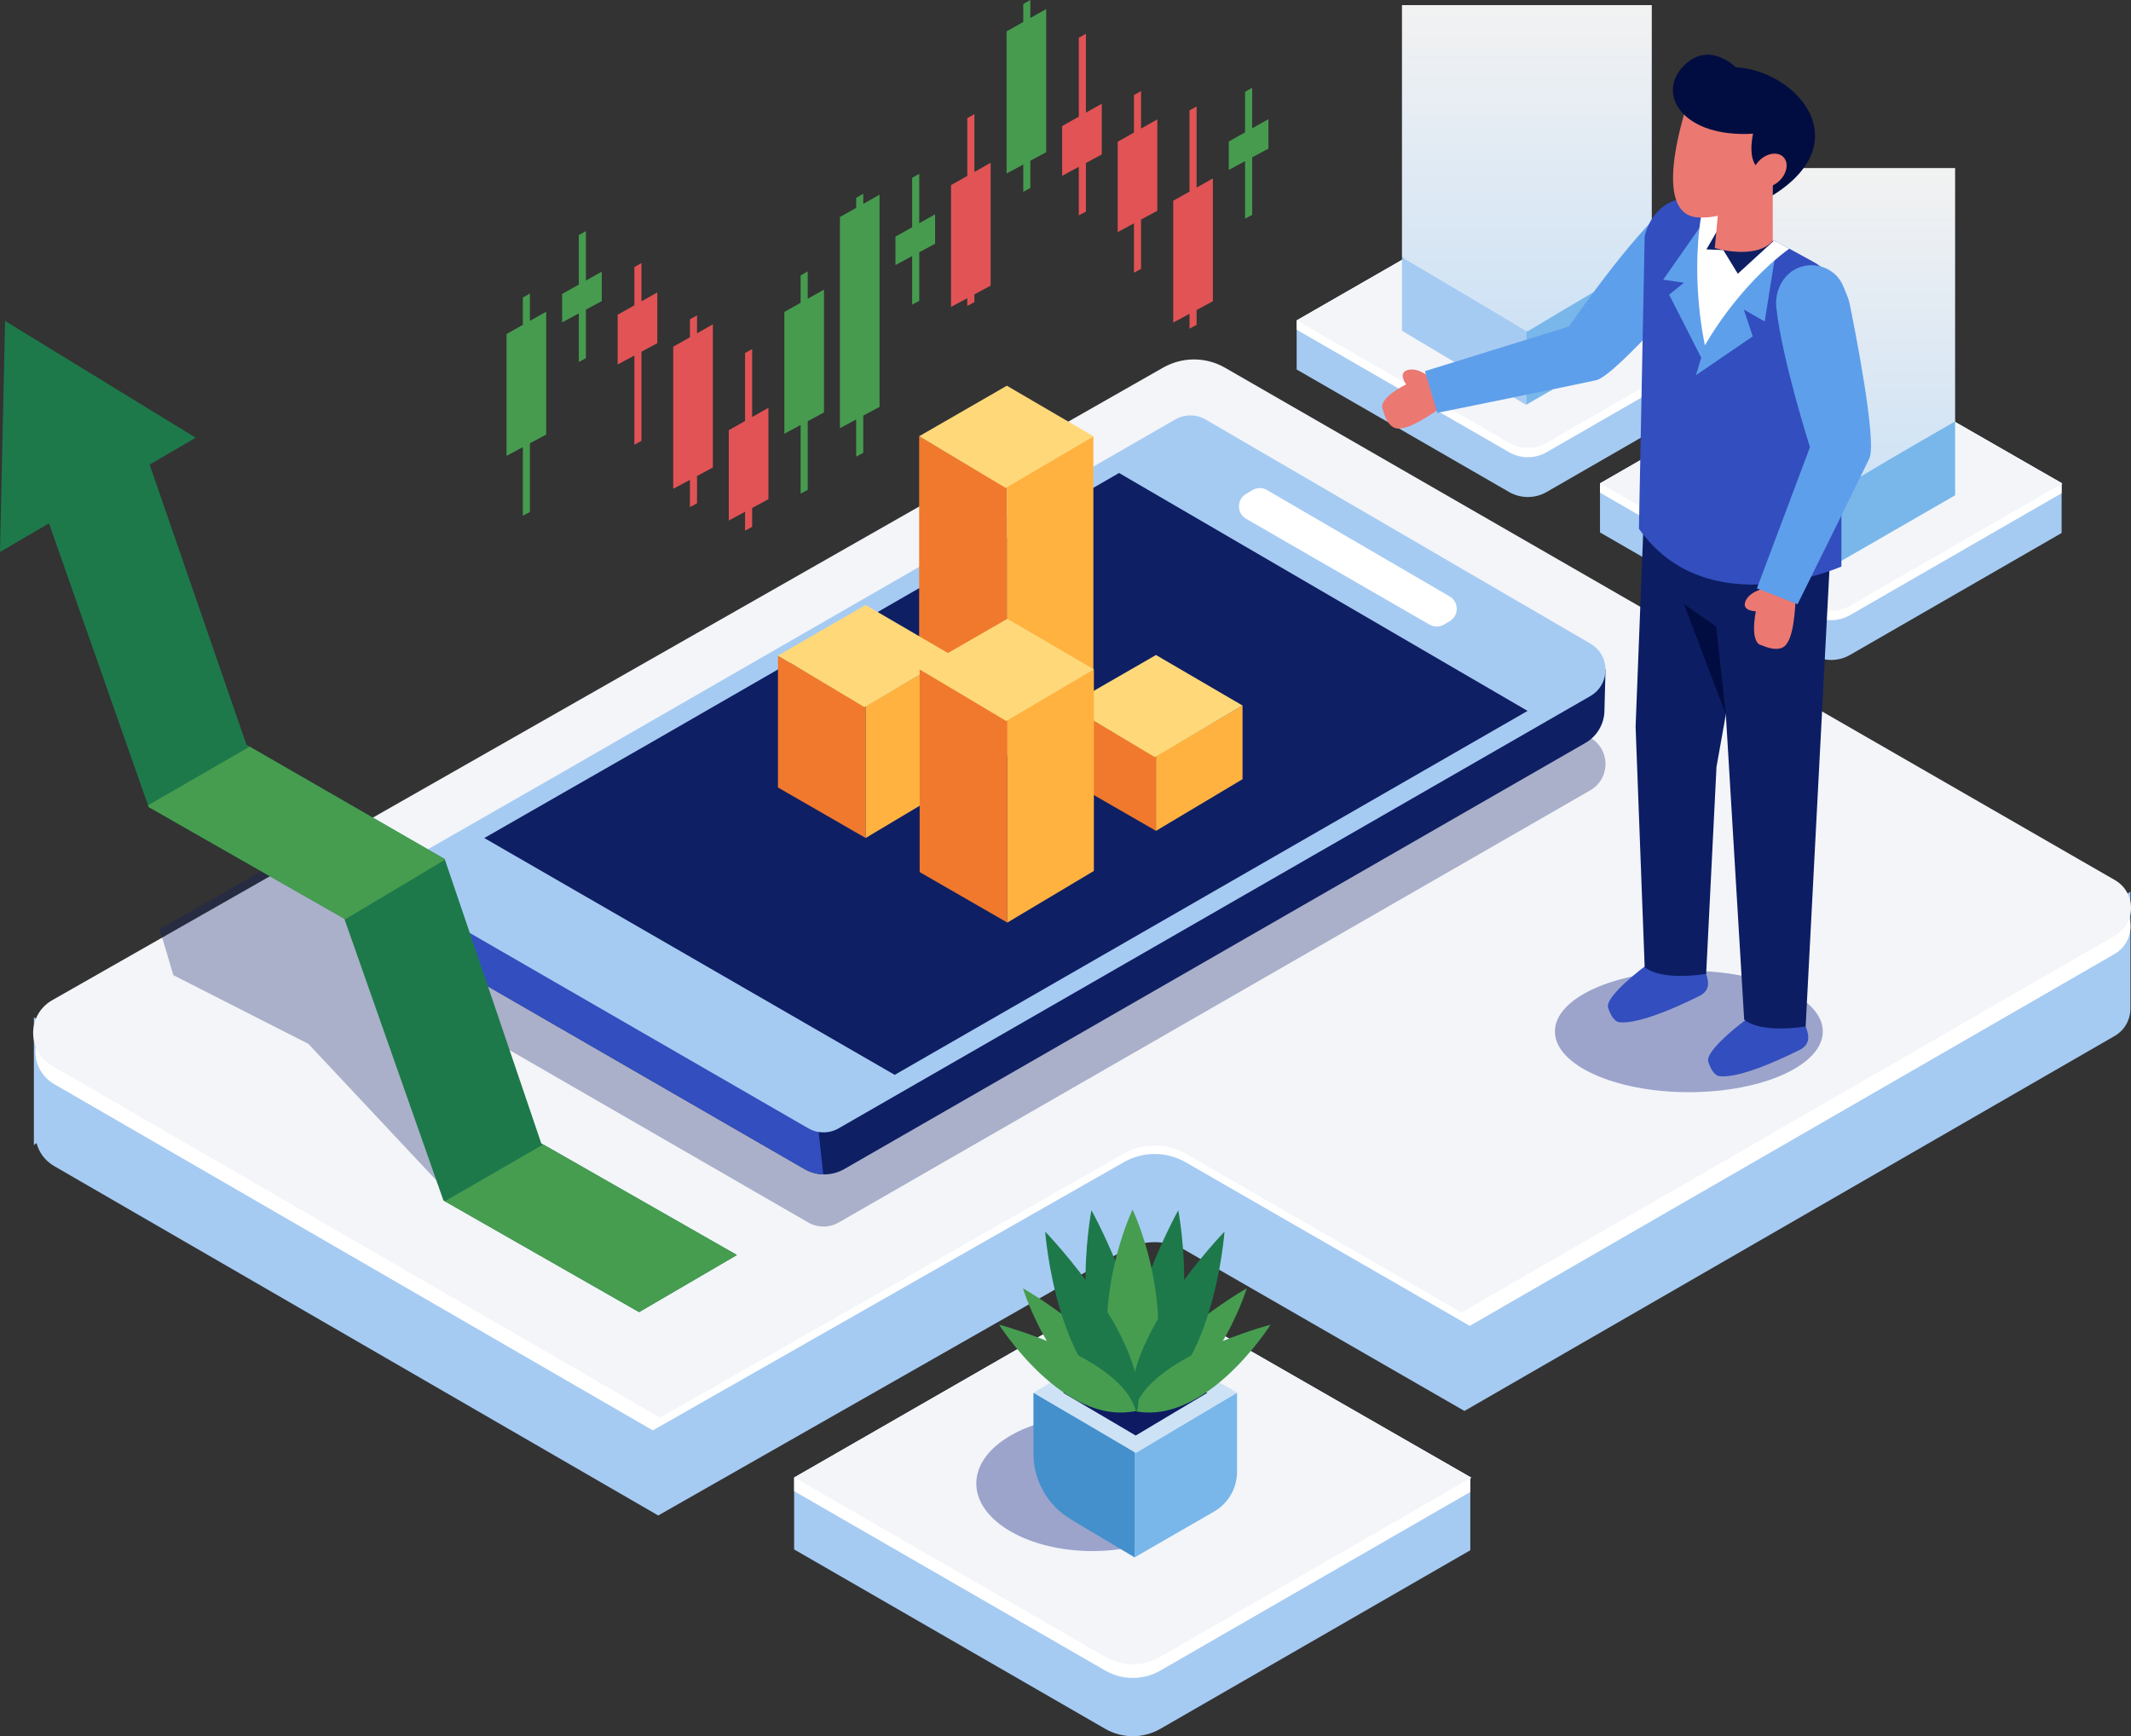 <svg xmlns="http://www.w3.org/2000/svg" width="443" height="361" viewBox="0 0 443 361" fill="none"><rect x="0" y="0" width="443" height="361" fill="#333333" stroke="none"/><path d="M365.65 66.647L365.514 66.725V76.945L321.528 102.294C319.107 103.69 316.127 103.69 313.705 102.294L269.574 76.837L269.555 76.828V66.628L269.574 66.618L313.661 41.28C316.073 39.888 319.044 39.888 321.46 41.275L365.514 66.57L365.65 66.647Z" fill="#A6CBF3"></path><path d="M365.65 66.647L365.514 66.725V68.671L358.461 72.734L321.528 94.02C319.107 95.416 316.127 95.416 313.705 94.02L276.759 72.71L269.574 68.563L269.555 68.554V66.627L269.574 66.617L313.661 41.278C316.073 39.886 319.044 39.886 321.46 41.273L365.514 66.569L365.65 66.647Z" fill="white"></path><path d="M365.652 66.647L365.515 66.725L363.962 67.62L356.772 71.767L321.53 92.074C319.109 93.471 316.129 93.471 313.708 92.074L278.451 71.738L271.266 67.596L269.576 66.618L313.664 41.28C316.075 39.888 319.046 39.888 321.462 41.275L365.516 66.57L365.652 66.647Z" fill="#F3F5F9"></path><path d="M317.244 68.885V84.174L343.378 69.101V53.477L317.244 68.885Z" fill="#79B7EB"></path><path d="M291.447 53.477V68.766L317.245 84.174V68.55L291.447 53.477Z" fill="#A6CBF3"></path><path d="M291.447 53.477L317.245 38.404L343.378 53.477L317.58 68.885L291.447 53.477Z" fill="#CEE2F5"></path><path d="M291.447 1.059V53.405L317.246 68.813L343.378 53.74V1.059H291.447Z" fill="url(#paint0_linear_1544_3964)"></path><path d="M428.711 100.528L428.574 100.606V110.825L384.589 136.174C382.168 137.571 379.186 137.571 376.766 136.174L332.635 110.718L332.615 110.709V100.509L332.635 100.499L376.723 75.16C379.134 73.769 382.105 73.769 384.521 75.156L428.575 100.451L428.711 100.528Z" fill="#A6CBF3"></path><path d="M428.711 100.528L428.574 100.606V102.552L421.521 106.616L384.589 127.901C382.168 129.298 379.186 129.298 376.766 127.901L339.819 106.591L332.635 102.445L332.615 102.435V100.508L332.635 100.499L376.723 75.16C379.134 73.768 382.105 73.768 384.521 75.155L428.575 100.451L428.711 100.528Z" fill="white"></path><path d="M428.71 100.528L428.574 100.606L427.02 101.501L419.831 105.648L384.589 125.955C382.168 127.352 379.187 127.352 376.766 125.955L341.509 105.618L334.325 101.477L332.635 100.499L376.723 75.16C379.134 73.768 382.105 73.768 384.522 75.155L428.575 100.451L428.71 100.528Z" fill="#F3F5F9"></path><path d="M380.303 102.767V118.055L406.436 102.982V87.359L380.303 102.767Z" fill="#79B7EB"></path><path d="M354.506 87.359V102.647L380.303 118.055V102.432L354.506 87.359Z" fill="#A6CBF3"></path><path d="M354.506 87.359L380.303 72.286L406.436 87.359L380.639 102.767L354.506 87.359Z" fill="#CEE2F5"></path><path d="M354.506 34.94V87.286L380.303 102.694L406.436 87.621V34.94H354.506Z" fill="url(#paint1_linear_1544_3964)"></path><path d="M442.877 185.41V209.436C442.959 211.737 441.871 214.096 439.576 215.418L304.431 293.371L246.49 260.001C242.512 257.708 237.627 257.7 233.64 259.969L199.176 279.596L136.832 315.104L11.277 242.464C9.316 241.329 8.099 239.574 7.6 237.665L7.045 238.081V211.533L24.069 221.554L40.823 212.022L241.964 97.467C245.943 95.198 250.827 95.215 254.814 97.492L425.886 196.011L442.877 185.41Z" fill="#A6CBF3"></path><path d="M442.73 191.08C442.338 189.391 441.285 187.832 439.569 186.844L399.141 163.561L254.806 80.45C250.836 78.157 245.943 78.148 241.956 80.417L11.317 211.776C8.801 213.212 7.477 215.685 7.363 218.215C7.347 218.37 7.339 218.525 7.347 218.681C7.371 221.3 8.678 223.911 11.268 225.413L91.142 271.629L135.709 297.411L233.64 241.637C237.626 239.368 242.511 239.376 246.489 241.669L305.541 275.675L382.255 231.428L439.568 198.368C441.618 197.185 442.72 195.193 442.876 193.137C442.884 193.105 442.884 193.072 442.884 193.047C442.927 192.386 442.877 191.725 442.73 191.08Z" fill="white"></path><path d="M442.985 189.244C442.948 189.774 442.848 190.313 442.686 190.826C442.634 190.968 442.586 191.115 442.528 191.251C442.014 192.566 441.054 193.735 439.675 194.536L380.629 228.597L303.807 272.903L246.493 239.895C242.512 237.6 237.618 237.589 233.626 239.864L137.239 294.76L92.613 268.936L10.813 221.607C8.915 220.511 7.703 218.814 7.189 216.958C7.131 216.78 7.089 216.596 7.058 216.413C6.397 213.264 7.672 209.774 10.861 207.961L35.115 194.148L63.796 177.814L241.803 76.432C245.795 74.163 250.688 74.168 254.67 76.464L401.102 160.789L432.001 178.585L439.665 182.997C440.142 183.27 440.567 183.584 440.934 183.946C442.439 185.351 443.116 187.321 442.985 189.244Z" fill="#F3F5F9"></path><path d="M239.809 202.758V204.203C239.809 203.8 239.785 203.398 239.73 202.996C239.737 202.99 239.737 202.977 239.73 202.966C239.724 202.898 239.712 202.825 239.699 202.759L239.809 202.758Z" fill="#A6CBF3"></path><path d="M239.754 202.758C239.754 202.831 239.742 202.899 239.73 202.965C239.724 202.898 239.712 202.825 239.699 202.758H239.754Z" fill="#F3F5F9"></path><path d="M305.851 307.249L305.651 307.364V322.333L241.219 359.465C237.673 361.511 233.306 361.511 229.76 359.465L165.115 322.177L165.086 322.162V307.221L165.115 307.207L229.696 270.089C233.228 268.051 237.581 268.051 241.12 270.082L305.651 307.135L305.851 307.249Z" fill="#A6CBF3"></path><path d="M305.852 307.249L305.652 307.364V310.215L295.32 316.167L241.22 347.347C237.673 349.393 233.307 349.393 229.761 347.347L175.64 316.132L165.115 310.058L165.086 310.044V307.221L165.115 307.206L229.696 270.089C233.228 268.05 237.581 268.05 241.12 270.081L305.651 307.135L305.852 307.249Z" fill="white"></path><path d="M305.851 307.249L305.651 307.364L303.375 308.675L292.843 314.748L241.22 344.496C237.673 346.542 233.307 346.542 229.761 344.496L178.116 314.706L167.591 308.639L165.115 307.207L229.696 270.089C233.228 268.051 237.581 268.051 241.12 270.082L305.651 307.135L305.851 307.249Z" fill="#F3F5F9"></path><path opacity="0.46" d="M227.111 322.505C240.45 322.505 251.264 316.213 251.264 308.453C251.264 300.692 240.45 294.401 227.111 294.401C213.771 294.401 202.957 300.692 202.957 308.453C202.957 316.213 213.771 322.505 227.111 322.505Z" fill="#354594"></path><path d="M235.863 302.116V323.815L252.384 314.293C253.718 313.524 254.822 312.46 255.631 311.211C256.614 309.691 257.163 307.899 257.163 306.027V289.566L235.863 302.116Z" fill="#79B7EB"></path><path d="M214.836 289.567V302.242C214.836 307.839 217.781 313.024 222.59 315.893L235.862 323.815V301.843L214.836 289.567Z" fill="#4390CD"></path><path d="M214.836 289.567L235.862 277.292L257.161 289.567L236.135 302.117L214.836 289.567Z" fill="#CEE2F5"></path><path d="M221.033 289.607L235.902 280.926L250.963 289.607L236.095 298.481L221.033 289.607Z" fill="#0E1B62"></path><path d="M235.692 292.722C242.392 279.49 226.889 251.639 226.889 251.639C226.889 251.639 220.823 283.222 235.692 292.722Z" fill="#1D794A"></path><path d="M236.143 292.722C229.442 279.49 244.946 251.639 244.946 251.639C244.946 251.639 251.012 283.222 236.143 292.722Z" fill="#1D794A"></path><path d="M236.397 292.51C236.228 280.939 259.192 267.868 259.192 267.868C259.192 267.868 251.777 291.702 236.397 292.51Z" fill="#469D50"></path><path d="M240.795 276.327C240.795 290.036 235.443 293.512 235.443 293.512C235.443 293.512 230.092 290.036 230.092 276.327C230.092 262.619 235.443 251.506 235.443 251.506C235.443 251.506 240.795 262.618 240.795 276.327Z" fill="#469D50"></path><path d="M235.442 293.512C232.384 279.001 254.554 256.088 254.554 256.088C254.554 256.088 252.261 288.165 235.442 293.512Z" fill="#1D794A"></path><path d="M235.744 293.373C238.567 282.151 264.129 275.439 264.129 275.439C264.129 275.439 250.811 296.555 235.744 293.373Z" fill="#469D50"></path><path d="M235.437 292.51C235.606 280.939 212.643 267.868 212.643 267.868C212.643 267.868 220.057 291.702 235.437 292.51Z" fill="#469D50"></path><path d="M236.393 293.512C239.451 279.001 217.281 256.088 217.281 256.088C217.281 256.088 219.574 288.165 236.393 293.512Z" fill="#1D794A"></path><path d="M236.091 293.373C233.268 282.151 207.707 275.439 207.707 275.439C207.707 275.439 221.025 296.555 236.091 293.373Z" fill="#469D50"></path><g opacity="0.32"><path d="M330.625 153.413L250.64 106.823C248.685 105.684 246.269 105.678 244.308 106.807L116.101 180.623L87.71 196.888C83.487 199.306 83.478 205.388 87.692 207.82L168.033 254.189C169.984 255.315 172.388 255.317 174.341 254.194L330.593 164.329C332.436 163.27 333.474 161.512 333.706 159.666C334.007 157.298 332.98 154.785 330.625 153.413Z" fill="#0E1B62"></path></g><path d="M175.524 243.069L329.6 154.463C330.707 153.827 331.615 152.942 332.277 151.913C333.088 150.667 333.543 149.186 333.539 147.651L333.764 139.183L247.668 94.434L118.724 168.671L116.286 170.072L84.451 183.075L85.798 193.089C86.001 194.147 86.43 195.142 87.04 196.01C87.654 196.866 88.448 197.596 89.39 198.143L167.23 243.066C168.401 243.744 169.704 244.116 171.023 244.172C171.065 244.169 171.105 244.179 171.147 244.177C172.657 244.222 174.16 243.852 175.524 243.069Z" fill="#0F1F64"></path><path d="M171.147 244.178L168.398 218.953L118.724 168.672L116.286 170.073L84.451 183.076L85.798 193.09C86.001 194.148 86.43 195.143 87.04 196.011C87.654 196.867 88.448 197.597 89.39 198.143L167.23 243.067C168.401 243.745 169.704 244.117 171.023 244.172C171.065 244.17 171.105 244.181 171.147 244.178Z" fill="#334EBE"></path><path d="M330.625 133.825L250.64 87.235C248.685 86.096 246.269 86.09 244.308 87.219L116.101 161.035L87.71 177.3C83.487 179.718 83.478 185.8 87.692 188.233L168.033 234.601C169.984 235.728 172.388 235.729 174.341 234.606L330.593 144.741C332.436 143.682 333.474 141.924 333.706 140.078C334.007 137.71 332.98 135.197 330.625 133.825Z" fill="#A6CBF3"></path><path d="M259.066 102.685L260.392 101.89C261.323 101.354 262.469 101.357 263.397 101.897L301.348 124.004C302.466 124.655 302.953 125.847 302.811 126.971C302.7 127.846 302.208 128.68 301.334 129.183L300.171 129.876C299.245 130.409 298.104 130.409 297.178 129.874L259.058 107.873C257.058 106.718 257.063 103.833 259.066 102.685Z" fill="white"></path><path d="M185.992 223.487L203.164 213.608L207.545 211.09L317.559 147.814L309.59 143.172L305.251 140.647L242.825 104.284L238.469 101.748L232.636 98.347L135.458 154.326L122.454 161.771L118.061 164.285L100.676 174.248L140.141 197.019L144.495 199.536L185.992 223.487Z" fill="#0F1F64"></path><path d="M240.589 24.826L237.206 26.732V18.935L235.73 19.767V27.564L232.348 29.47V48.259L235.73 46.44V56.704L237.206 55.91V45.645L240.589 43.826V24.826Z" fill="#E15355"></path><path d="M229.04 21.562L225.744 23.419V7.016L224.268 7.847V24.251L220.799 26.206V36.551L224.268 34.684V44.784L225.744 43.99V33.89L229.04 32.117V21.562Z" fill="#E15355"></path><path d="M263.687 24.777L260.304 26.683V18.253L258.828 19.085V27.515L255.445 29.421V35.333L258.828 33.513V45.466L260.304 44.672V32.719L263.687 30.899V24.777Z" fill="#469B4F"></path><path d="M194.392 44.556L191.096 46.414V36.133L189.621 36.965V47.246L186.15 49.201V55.112L189.621 53.245V63.345L191.096 62.552V52.452L194.392 50.679V44.556Z" fill="#469B4F"></path><path d="M217.491 1.88L214.195 3.736V0L212.72 0.831V4.568L209.25 6.524V36.08L212.72 34.213V39.88L214.195 39.086V33.419L217.491 31.646V1.88Z" fill="#469B4F"></path><path d="M205.941 33.847L202.558 35.753V23.734L201.083 24.566V36.585L197.699 38.491V63.825L201.083 62.005V63.614L202.558 62.82V61.212L205.941 59.392V33.847Z" fill="#E15355"></path><path d="M252.138 37.092L248.755 38.999V22.124L247.279 22.956V39.831L243.896 41.737V67.07L247.279 65.251V68.337L248.755 67.543V64.457L252.138 62.637V37.092Z" fill="#E15355"></path><path d="M171.294 60.211L167.911 62.118V56.432L166.436 57.264V62.949L163.053 64.856V90.19L166.436 88.37V102.645L167.911 101.851V87.576L171.294 85.757V60.211Z" fill="#469B4F"></path><path d="M182.843 40.481L179.46 42.387V40.29L177.984 41.122V43.218L174.602 45.125V89.036L177.984 87.217V94.948L179.46 94.154V86.423L182.843 84.603V40.481Z" fill="#469B4F"></path><path d="M125.097 56.477L121.802 58.334V48.053L120.326 48.885V59.166L116.855 61.121V67.032L120.326 65.165V75.265L121.802 74.472V64.372L125.097 62.599V56.477Z" fill="#469B4F"></path><path d="M159.743 84.798L156.361 86.704V72.574L154.885 73.406V87.536L151.502 89.443V108.231L154.885 106.412V110.343L156.361 109.549V105.618L159.743 103.798V84.798Z" fill="#E15355"></path><path d="M133.35 54.695L131.874 55.527V63.485L128.404 65.441V75.785L131.874 73.919V92.464L133.35 91.669V73.125L136.646 71.352V60.796L133.35 62.654V54.695Z" fill="#E15355"></path><path d="M144.899 65.559L143.423 66.391V70.127L139.953 72.082V101.638L143.423 99.772V105.439L144.899 104.644V98.978L148.195 97.205V67.438L144.899 69.296V65.559Z" fill="#E15355"></path><path d="M113.546 64.809L110.163 66.716V61.03L108.687 61.862V67.547L105.305 69.453V94.787L108.687 92.968V107.243L110.163 106.449V92.173L113.546 90.353V64.809Z" fill="#469B4F"></path><path d="M209.303 101.446V157.145L191.076 146.639V90.707L209.303 101.446Z" fill="#F0792D"></path><path d="M227.297 90.707V146.406L209.303 157.145V101.213L227.297 90.707Z" fill="#FFB240"></path><path d="M227.297 90.707L209.303 80.201L191.076 90.707L209.07 101.446L227.297 90.707Z" fill="#FFD979"></path><path d="M179.952 147.04V174.24L161.725 163.735V136.301L179.952 147.04Z" fill="#F0792D"></path><path d="M197.945 136.301V163.501L179.951 174.24V146.806L197.945 136.301Z" fill="#FFB240"></path><path d="M197.946 136.301L179.952 125.795L161.725 136.301L179.719 147.04L197.946 136.301Z" fill="#FFD979"></path><path d="M240.31 157.436V172.755L222.084 162.249V146.697L240.31 157.436Z" fill="#F0792D"></path><path d="M258.303 146.697V162.016L240.309 172.755V157.203L258.303 146.697Z" fill="#FFB240"></path><path d="M258.304 146.697L240.31 136.191L222.084 146.697L240.077 157.436L258.304 146.697Z" fill="#FFD979"></path><path d="M209.408 149.914V191.828L191.18 181.323V139.174L209.408 149.914Z" fill="#F0792D"></path><path d="M227.399 139.174V181.089L209.406 191.828V149.68L227.399 139.174Z" fill="#FFB240"></path><path d="M227.401 139.174L209.408 128.669L191.18 139.174L209.174 149.914L227.401 139.174Z" fill="#FFD979"></path><g opacity="0.32"><path d="M95.383 250.404L64.118 217.052L36.033 202.758L33.193 193.187L62.169 176.686L79.247 190.138L95.383 250.404Z" fill="#0E1B62"></path></g><path d="M153.195 260.947L132.856 272.821L92.481 249.775L92.181 249.6L71.647 191.215L71.578 191.02L30.903 167.799L30.776 167.44L10.185 108.813L0 114.76L1.057 66.735L40.676 91.012L31.104 96.601L51.241 154.869L51.896 155.244L92.445 178.618L92.498 178.766L112.518 237.726L112.931 237.964L153.195 260.947Z" fill="#1D794A"></path><path d="M92.497 178.766L71.647 191.215L71.578 191.02L30.903 167.8L30.775 167.441L51.895 155.244L92.444 178.618L92.497 178.766Z" fill="#469D50"></path><path d="M153.194 260.947L132.855 272.821L92.481 249.775L112.93 237.964L153.194 260.947Z" fill="#469D50"></path><path opacity="0.46" d="M351.087 227.09C366.465 227.09 378.932 221.441 378.932 214.472C378.932 207.503 366.465 201.853 351.087 201.853C335.709 201.853 323.242 207.503 323.242 214.472C323.242 221.441 335.709 227.09 351.087 227.09Z" fill="#354594"></path><path d="M297.499 78.645C297.499 78.645 294.973 76.346 292.716 76.914C290.46 77.483 292.314 79.91 292.314 79.91C285.986 83.201 287.469 85.142 287.469 85.142C288.608 89.65 290.865 89.082 290.865 89.082C293.678 89.241 300.237 84.239 300.237 84.239L297.499 78.645Z" fill="#EB7871"></path><path d="M296.217 77.169L326.138 67.888C326.138 67.888 339.284 48.77 347.067 42.563L353.185 52.201L355.275 55.487C355.275 55.487 336.049 78.088 331.854 79.043C327.884 79.932 301.957 85.217 299.051 85.79C299.014 85.787 298.987 85.794 298.97 85.812C298.933 85.827 298.897 85.825 298.869 85.832C298.814 85.846 298.787 85.854 298.787 85.854L296.217 77.169Z" fill="#5E9FEB"></path><path d="M334.3 209.516C333.569 207.114 342.184 200.739 342.184 200.739L353.025 199.083C355.729 203.905 355.608 205.624 353.579 206.933C339.306 214.084 336.172 212.412 336.172 212.412C336.172 212.412 335.03 211.917 334.3 209.516Z" fill="#334EBE"></path><path d="M355.122 220.741C354.392 218.34 363.006 211.965 363.006 211.965L373.848 210.309C376.552 215.13 376.43 216.85 374.401 218.158C360.128 225.31 356.994 223.637 356.994 223.637C356.994 223.637 355.852 223.143 355.122 220.741Z" fill="#334EBE"></path><path d="M341.785 105.842L340.014 151.082L341.9 201.06C341.9 201.06 344.46 203.975 354.683 202.504L356.832 159.452L368.624 93.344L341.785 105.842Z" fill="#0D1D63"></path><path d="M356.717 114.257L362.583 211.976C362.583 211.976 365.139 214.895 375.364 213.436L380.53 114.257H356.717Z" fill="#0D1D63"></path><path d="M382.798 64.263V117.79C382.798 117.79 355.009 130.201 340.705 109.938L341.897 49.228C341.897 49.228 342.356 46.195 344.933 43.646C346.236 42.356 347.893 41.587 349.626 41.357C351.141 41.165 352.712 41.376 354.158 42.021C354.369 42.114 354.574 42.214 354.779 42.325L371.958 51.703L376.962 54.438C378.421 55.231 379.65 56.324 380.606 57.608C382.004 59.506 382.798 61.825 382.798 64.263Z" fill="#334EBE"></path><path d="M354.433 45.755L345.74 58.16L350.087 58.78L346.982 61.261L353.661 74.375L355.674 73.666V66.843L354.433 45.755Z" fill="#5E9FEB"></path><path d="M369.331 51.337L356.293 57.54L354.431 71.805L352.568 78.007L364.365 69.944L362.502 64.362L366.848 66.843L369.331 51.337Z" fill="#5E9FEB"></path><path d="M371.959 51.703C360.977 59.81 354.433 71.805 354.433 71.805C354.433 71.805 350.999 57.044 354.159 42.021C354.37 42.114 354.575 42.214 354.78 42.325L371.959 51.703Z" fill="white"></path><path d="M368.711 50.096L361.261 56.919L358.253 51.994L354.742 51.854L356.778 48.317" fill="#0F1F64"></path><path d="M351.841 18.374C351.841 18.374 341.921 44.782 353.162 45.222C364.402 45.662 370.705 33.773 370.705 33.773L365.926 22.243L351.841 18.374Z" fill="#EB7871"></path><path d="M357.569 39.901L356.473 51.576C356.473 51.576 364.872 54.129 368.524 50.116V28.85L357.569 39.901Z" fill="#EB7871"></path><path d="M349.74 13.984C355.099 8.113 360.83 13.984 360.83 13.984C373.421 14.675 386.44 29.423 368.523 40.613V37.853L366.68 35.453C362.797 34.625 364.433 27.799 364.433 27.799C350.086 28.663 344.382 19.856 349.74 13.984Z" fill="#010D40"></path><path d="M365.807 33.318C364.207 34.854 363.829 37.055 364.963 38.234C366.096 39.414 368.313 39.124 369.914 37.589C371.514 36.053 371.892 33.852 370.757 32.672C369.624 31.493 367.407 31.782 365.807 33.318Z" fill="#EB7871"></path><path d="M367.189 122.228C367.189 122.228 363.817 122.813 362.881 124.946C361.945 127.08 365.007 127.104 365.007 127.104C363.725 134.129 366.174 134.149 366.174 134.149C370.446 136.019 371.381 133.885 371.381 133.885C373.236 131.758 373.302 123.501 373.302 123.501L367.189 122.228Z" fill="#EB7871"></path><path d="M365.232 122.334L376.263 92.978C376.263 92.978 370.464 74.813 369.271 63.984C369.061 62.085 369.489 60.176 370.492 58.55C372.174 55.821 375.165 54.769 377.891 55.264C380.146 55.674 382.221 57.143 383.224 59.597L384.024 61.554C384.235 62.07 384.397 62.6 384.509 63.147C385.481 67.904 390.249 91.8 388.61 95.312C386.875 98.996 375.133 122.741 373.802 125.391C373.778 125.418 373.766 125.444 373.769 125.469C373.759 125.507 373.735 125.534 373.724 125.56C373.702 125.612 373.691 125.639 373.691 125.639L365.232 122.334Z" fill="#5E9FEB"></path><path d="M358.775 148.555L356.772 130.279L350.061 125.584L358.775 148.555Z" fill="#010D40"></path><defs><linearGradient id="paint0_linear_1544_3964" x1="317.413" y1="1.059" x2="317.413" y2="68.813" gradientUnits="userSpaceOnUse"><stop stop-color="#F2F2F2"></stop><stop offset="1" stop-color="#CEE2F5"></stop></linearGradient><linearGradient id="paint1_linear_1544_3964" x1="380.471" y1="34.94" x2="380.471" y2="102.694" gradientUnits="userSpaceOnUse"><stop stop-color="#F2F2F2"></stop><stop offset="1" stop-color="#CEE2F5"></stop></linearGradient></defs></svg>